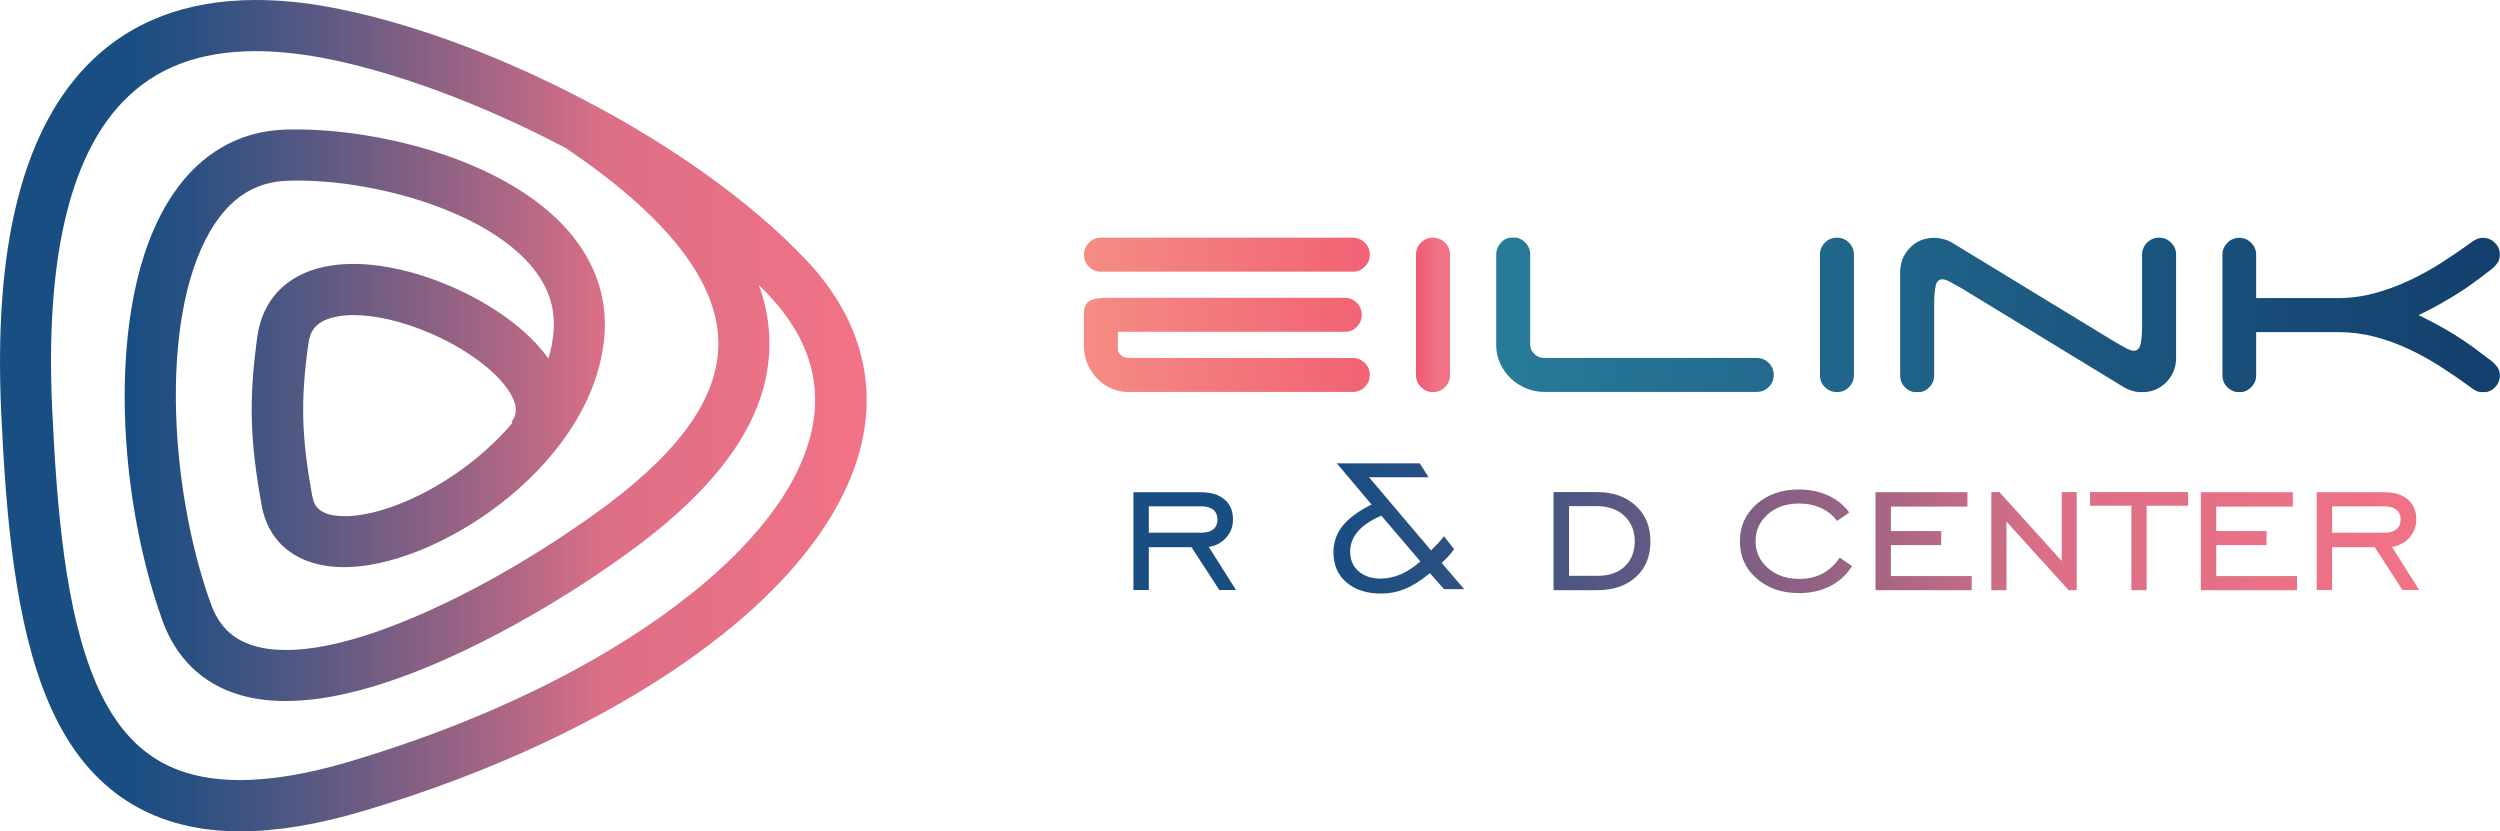 <?xml version="1.0" encoding="UTF-8"?>
<svg id="Layer_2" data-name="Layer 2" xmlns="http://www.w3.org/2000/svg" xmlns:xlink="http://www.w3.org/1999/xlink" viewBox="0 0 170.5 56.69">
  <defs>
    <style>
      .cls-1 {
        clip-path: url(#clippath);
      }

      .cls-2 {
        fill: none;
      }

      .cls-2, .cls-3, .cls-4, .cls-5, .cls-6 {
        stroke-width: 0px;
      }

      .cls-3 {
        fill: url(#linear-gradient);
      }

      .cls-7 {
        clip-path: url(#clippath-1);
      }

      .cls-8 {
        clip-path: url(#clippath-3);
      }

      .cls-9 {
        clip-path: url(#clippath-2);
      }

      .cls-4 {
        fill: url(#linear-gradient-4);
      }

      .cls-5 {
        fill: url(#linear-gradient-2);
      }

      .cls-6 {
        fill: url(#linear-gradient-3);
      }
    </style>
    <clipPath id="clippath">
      <path class="cls-2" d="M21.3,33.87c-.74-4.09-.81-6.53-.27-10.43.1-.73.39-1.51,1.8-1.82.39-.09.82-.13,1.29-.13,1.49,0,3.35.43,5.21,1.23,2.4,1.03,4.46,2.54,5.37,3.94.82,1.26.38,1.85.17,2.14l.07.05c-.85,1.01-1.75,1.82-2.45,2.4-2.78,2.28-6.19,3.83-8.7,3.95-.11,0-.22,0-.32,0-1.91,0-2.08-.93-2.16-1.33M6.53,46.54c-2.07-4.82-2.65-11.79-2.97-18.61-.47-10.09,1.14-17.14,4.79-20.96,2.23-2.34,5.21-3.48,9.1-3.48,1.36,0,2.85.15,4.41.43,4.78.88,10.9,3.1,16.73,6.18,6.79,4.58,10.29,8.99,10.4,13.12.1,3.63-2.36,7.29-7.54,11.18-1.36,1.02-6.24,4.56-12.17,7.24-5.21,2.36-9.35,3.19-11.97,2.4-1.46-.44-2.4-1.36-2.95-2.91-2.87-8-3.55-20.19.33-25.93,1.26-1.86,2.85-2.79,4.87-2.87,5.3-.2,12.85,1.78,16.31,5.41,1.42,1.49,2.03,3.08,1.88,4.89-.05.63-.17,1.24-.35,1.82-1.35-1.9-3.78-3.69-6.72-4.95-3.14-1.34-6.29-1.82-8.63-1.29-2.56.57-4.15,2.26-4.5,4.75-.59,4.28-.51,7.08.3,11.53.51,2.78,2.78,4.34,6.08,4.18,3.25-.16,7.37-1.98,10.74-4.74,3.9-3.2,6.23-7.11,6.55-11.01.23-2.78-.75-5.4-2.84-7.59-2.6-2.72-6.38-4.28-9.09-5.1-3.27-.99-6.87-1.49-9.87-1.39-3.12.11-5.75,1.63-7.62,4.4-2.72,4.02-3.29,9.7-3.3,13.76,0,5.16.93,10.73,2.57,15.3.92,2.57,2.73,4.33,5.24,5.08.96.29,2.02.43,3.17.43,3.07,0,6.83-1,11.24-3,6.25-2.83,11.4-6.55,12.82-7.63,6.14-4.62,9.06-9.22,8.93-14.06-.03-1.23-.27-2.46-.72-3.69.22.22.43.43.64.65,2.83,2.98,3.79,6.26,2.86,9.74-1.08,4.05-4.61,8.29-10.2,12.25-5.67,4.02-13,7.43-21.21,9.87-2.82.84-5.33,1.26-7.46,1.26-4.84,0-7.88-2.06-9.86-6.67M17.46,0c-4.83,0-8.74,1.53-11.62,4.56-2.18,2.28-3.77,5.44-4.72,9.37C.17,17.81-.17,22.58.08,28.09c.33,7.15.95,14.49,3.24,19.83,1.22,2.84,2.82,4.93,4.88,6.4,2.22,1.58,4.97,2.38,8.19,2.38,2.47,0,5.32-.47,8.46-1.41,8.57-2.55,16.25-6.14,22.23-10.37,6.27-4.44,10.26-9.35,11.56-14.19,1.25-4.67-.03-9.18-3.7-13.04-3.68-3.88-9.1-7.77-15.28-10.97C33.77,3.65,27.68,1.45,22.5.49c-1.77-.33-3.47-.49-5.04-.49Z"/>
    </clipPath>
    <linearGradient id="linear-gradient" x1="-329.17" y1="330.88" x2="-328.17" y2="330.88" gradientTransform="translate(19453.98 19583.27) scale(59.1 -59.1)" gradientUnits="userSpaceOnUse">
      <stop offset="0" stop-color="#194e82"/>
      <stop offset=".15" stop-color="#194e82"/>
      <stop offset=".22" stop-color="#295082"/>
      <stop offset=".35" stop-color="#545883"/>
      <stop offset=".54" stop-color="#9a6384"/>
      <stop offset=".7" stop-color="#dc6f86"/>
      <stop offset="1" stop-color="#f27286"/>
      <stop offset="1" stop-color="#f27286"/>
    </linearGradient>
    <clipPath id="clippath-1">
      <path class="cls-2" d="M75.47,20.31c-.53,0-.92.07-1.17.22-.25.15-.38.44-.38.87v2.17c0,.48.09.92.27,1.3.18.39.4.72.68.99.28.27.59.49.94.64.36.15.71.23,1.07.23h15.38c.32,0,.6-.11.82-.34.23-.23.34-.5.34-.82s-.11-.59-.34-.82c-.23-.22-.5-.34-.82-.34h-15.26c-.23,0-.41-.06-.55-.18-.14-.12-.21-.26-.21-.42v-1.18h15.47c.32,0,.6-.11.82-.34.23-.23.34-.5.34-.82s-.11-.6-.34-.82c-.23-.23-.5-.34-.82-.34h-16.25ZM75.09,16.21c-.32,0-.6.11-.82.34-.23.23-.34.5-.34.82s.11.6.34.82c.23.23.5.34.82.34h17.17c.32,0,.6-.11.82-.34.23-.23.34-.5.34-.82s-.11-.6-.34-.82c-.23-.23-.5-.34-.82-.34h-17.17ZM96.91,16.55c-.23.23-.34.5-.34.82v8.21c0,.32.11.6.34.82.23.23.5.34.82.34s.6-.11.82-.34c.23-.23.34-.5.34-.82v-8.21c0-.32-.11-.6-.34-.82-.23-.23-.5-.34-.82-.34s-.6.11-.82.34"/>
    </clipPath>
    <linearGradient id="linear-gradient-2" x1="-321.43" y1="336.84" x2="-320.43" y2="336.84" gradientTransform="translate(8099.1 8431.41) scale(24.97 -24.97)" gradientUnits="userSpaceOnUse">
      <stop offset="0" stop-color="#f58e84"/>
      <stop offset=".95" stop-color="#f05b72"/>
      <stop offset="1" stop-color="#f27286"/>
    </linearGradient>
    <clipPath id="clippath-2">
      <path class="cls-2" d="M102.38,16.55c-.23.23-.34.5-.34.82v6.16c0,.45.09.87.27,1.25.18.39.42.73.71,1.01.3.29.65.52,1.05.69.4.17.83.25,1.28.25h14.46c.32,0,.6-.11.82-.34.23-.23.34-.5.34-.82s-.11-.59-.34-.82c-.23-.22-.5-.34-.82-.34h-14.53c-.24,0-.46-.09-.64-.27-.19-.18-.28-.39-.28-.63v-6.16c0-.32-.12-.6-.35-.82-.23-.23-.5-.34-.81-.34-.32,0-.6.11-.82.34M124.46,16.55c-.23.23-.34.5-.34.82v8.21c0,.32.11.6.34.82.23.23.5.34.82.34s.6-.11.82-.34c.23-.23.34-.5.34-.82v-8.21c0-.32-.11-.6-.34-.82-.23-.23-.5-.34-.82-.34s-.6.11-.82.34M146.43,16.55c-.23.23-.34.5-.34.82v4.76c0,.58-.03,1.02-.1,1.33-.07.31-.22.46-.46.46-.13,0-.29-.05-.5-.16-.2-.1-.46-.25-.76-.42l-11.09-6.76c-.18-.11-.38-.2-.59-.26-.22-.06-.44-.1-.67-.1-.66,0-1.22.22-1.66.68-.44.45-.67,1.01-.67,1.67v7.03c0,.32.11.6.34.82.23.23.5.34.82.34s.6-.11.82-.34c.23-.23.34-.5.34-.82v-4.76c0-.58.03-1.02.1-1.33.06-.31.22-.46.46-.46.13,0,.29.05.5.16.2.11.46.25.76.42l11.09,6.76c.18.11.38.2.59.26.22.07.44.1.67.1.66,0,1.21-.23,1.66-.68.44-.45.67-1.01.67-1.67v-7.03c0-.32-.11-.6-.34-.82-.23-.23-.5-.34-.82-.34s-.6.11-.82.34M168.51,16.55c-.64.47-1.32.93-2.02,1.38-.7.45-1.44.85-2.2,1.21s-1.55.64-2.36.86c-.81.22-1.63.33-2.47.33h-5.59v-2.95c0-.32-.11-.6-.34-.82-.23-.23-.5-.34-.82-.34-.31,0-.57.11-.8.34-.23.23-.34.5-.34.82v8.21c0,.32.11.6.34.82.23.23.5.34.82.34.31,0,.57-.11.8-.34.23-.23.34-.5.34-.82v-2.94h5.59c.84,0,1.66.1,2.47.31.81.21,1.59.49,2.35.85.76.35,1.49.76,2.19,1.21.7.45,1.38.92,2.04,1.4.28.23.55.34.82.34.32,0,.6-.11.82-.34.23-.23.34-.5.34-.82,0-.22-.06-.42-.19-.59-.13-.17-.28-.32-.46-.45-.42-.32-.82-.62-1.21-.91-.39-.28-.78-.54-1.16-.78-.39-.24-.79-.48-1.2-.7-.41-.22-.85-.45-1.32-.68.47-.22.91-.45,1.32-.68.41-.23.81-.46,1.2-.7.39-.24.78-.5,1.16-.78.39-.28.79-.58,1.21-.91.18-.13.33-.28.46-.45.13-.17.19-.37.19-.59,0-.32-.11-.6-.34-.82-.22-.23-.5-.34-.82-.34-.27,0-.55.11-.82.34"/>
    </clipPath>
    <linearGradient id="linear-gradient-3" x1="-329.95" y1="329.85" x2="-328.95" y2="329.85" gradientTransform="translate(22690.26 22603.39) scale(68.46 -68.46)" gradientUnits="userSpaceOnUse">
      <stop offset="0" stop-color="#287b9a"/>
      <stop offset="1" stop-color="#133f6d"/>
    </linearGradient>
    <clipPath id="clippath-3">
      <path class="cls-2" d="M78.35,34.53h3.56c.36,0,.64.08.83.23.19.15.29.38.29.67s-.1.52-.29.67c-.19.16-.47.23-.83.23h-3.56v-1.81ZM77.3,33.57v6.67h1.05v-2.92h2.91l1.9,2.92h1.14l-1.86-2.94c.49-.08.89-.29,1.19-.64.31-.35.46-.76.46-1.23,0-.59-.19-1.04-.58-1.37-.39-.33-.92-.49-1.61-.49h-4.6ZM159.05,34.53h3.55c.36,0,.64.08.83.23.19.15.29.38.29.67s-.1.52-.29.67c-.19.16-.47.23-.83.23h-3.55v-1.81ZM158,33.57v6.67h1.05v-2.92h2.91l1.89,2.92h1.14l-1.86-2.94c.49-.08.89-.29,1.2-.64.3-.35.46-.76.46-1.23,0-.59-.19-1.04-.58-1.37-.39-.33-.92-.49-1.61-.49h-4.6ZM107,34.52h1.93c.76,0,1.38.22,1.85.66.47.45.71,1.02.71,1.72s-.23,1.31-.68,1.73c-.45.43-1.08.64-1.87.64h-1.93v-4.76ZM105.95,33.56v6.69h2.97c1.12,0,2-.3,2.66-.91.66-.6.98-1.41.98-2.42s-.33-1.81-1-2.43c-.67-.62-1.55-.93-2.64-.93h-2.97ZM127.91,33.56v6.69h6.56v-.96h-5.51v-2.11h3.43v-.96h-3.43v-1.67h5.22v-.98h-6.27ZM140.61,33.56v4.7l-4.25-4.7h-.55v6.69h1.03v-4.68l4.24,4.68h.55v-6.69h-1.03ZM142.54,33.56v.93h2.82v5.76h1.04v-5.76h2.83v-.93h-6.69ZM150.1,33.56v6.69h6.56v-.96h-5.51v-2.11h3.43v-.96h-3.43v-1.67h5.22v-.98h-6.27ZM119.8,34.38c-.76.67-1.14,1.52-1.14,2.54s.38,1.87,1.14,2.53c.76.67,1.73,1,2.9,1,.79,0,1.49-.16,2.11-.47.62-.32,1.12-.77,1.5-1.37l-.84-.58c-.34.5-.74.86-1.2,1.1-.46.24-.98.35-1.57.35-.85,0-1.56-.24-2.12-.73-.56-.49-.85-1.1-.85-1.84s.28-1.35.84-1.84c.56-.49,1.27-.73,2.12-.73.55,0,1.06.1,1.51.31.45.21.82.5,1.09.88l.83-.58c-.37-.5-.85-.89-1.44-1.16-.6-.27-1.26-.41-1.99-.41-1.17,0-2.14.34-2.9,1.01M92.65,38.96c-.38-.34-.57-.79-.57-1.34,0-.51.18-.97.53-1.38.35-.41.89-.77,1.6-1.07l2.66,3.12c-.44.39-.89.68-1.34.88-.46.19-.92.29-1.38.29-.62,0-1.12-.17-1.5-.51M91.17,31.6l2.37,2.81c-.89.44-1.54.92-1.97,1.45-.42.53-.63,1.13-.63,1.81,0,.85.29,1.53.88,2.04.59.51,1.37.77,2.35.77.59,0,1.15-.11,1.68-.33.53-.22,1.09-.58,1.67-1.06l.96,1.09h1.38l-1.54-1.79c.17-.15.32-.3.46-.45.14-.16.27-.32.39-.49l-.69-.88c-.11.14-.22.28-.35.42-.13.14-.3.32-.53.55l-4.23-4.99h4.06l-.6-.95h-5.68Z"/>
    </clipPath>
    <linearGradient id="linear-gradient-4" x1="-331.02" y1="328.97" x2="-330.02" y2="328.97" gradientTransform="translate(29105.55 28884.23) scale(87.69 -87.69)" xlink:href="#linear-gradient"/>
  </defs>
  <g id="Layer_1-2" data-name="Layer 1">
    <g>
      <g class="cls-1">
        <rect class="cls-3" x="-.17" y="0" width="60.06" height="56.69"/>
      </g>
      <g class="cls-7">
        <rect class="cls-5" x="73.92" y="16.21" width="24.97" height="10.53"/>
      </g>
      <g class="cls-9">
        <rect class="cls-6" x="102.04" y="16.21" width="68.46" height="10.53"/>
      </g>
      <g class="cls-8">
        <rect class="cls-4" x="77.3" y="31.6" width="87.69" height="8.89"/>
      </g>
    </g>
  </g>
</svg>